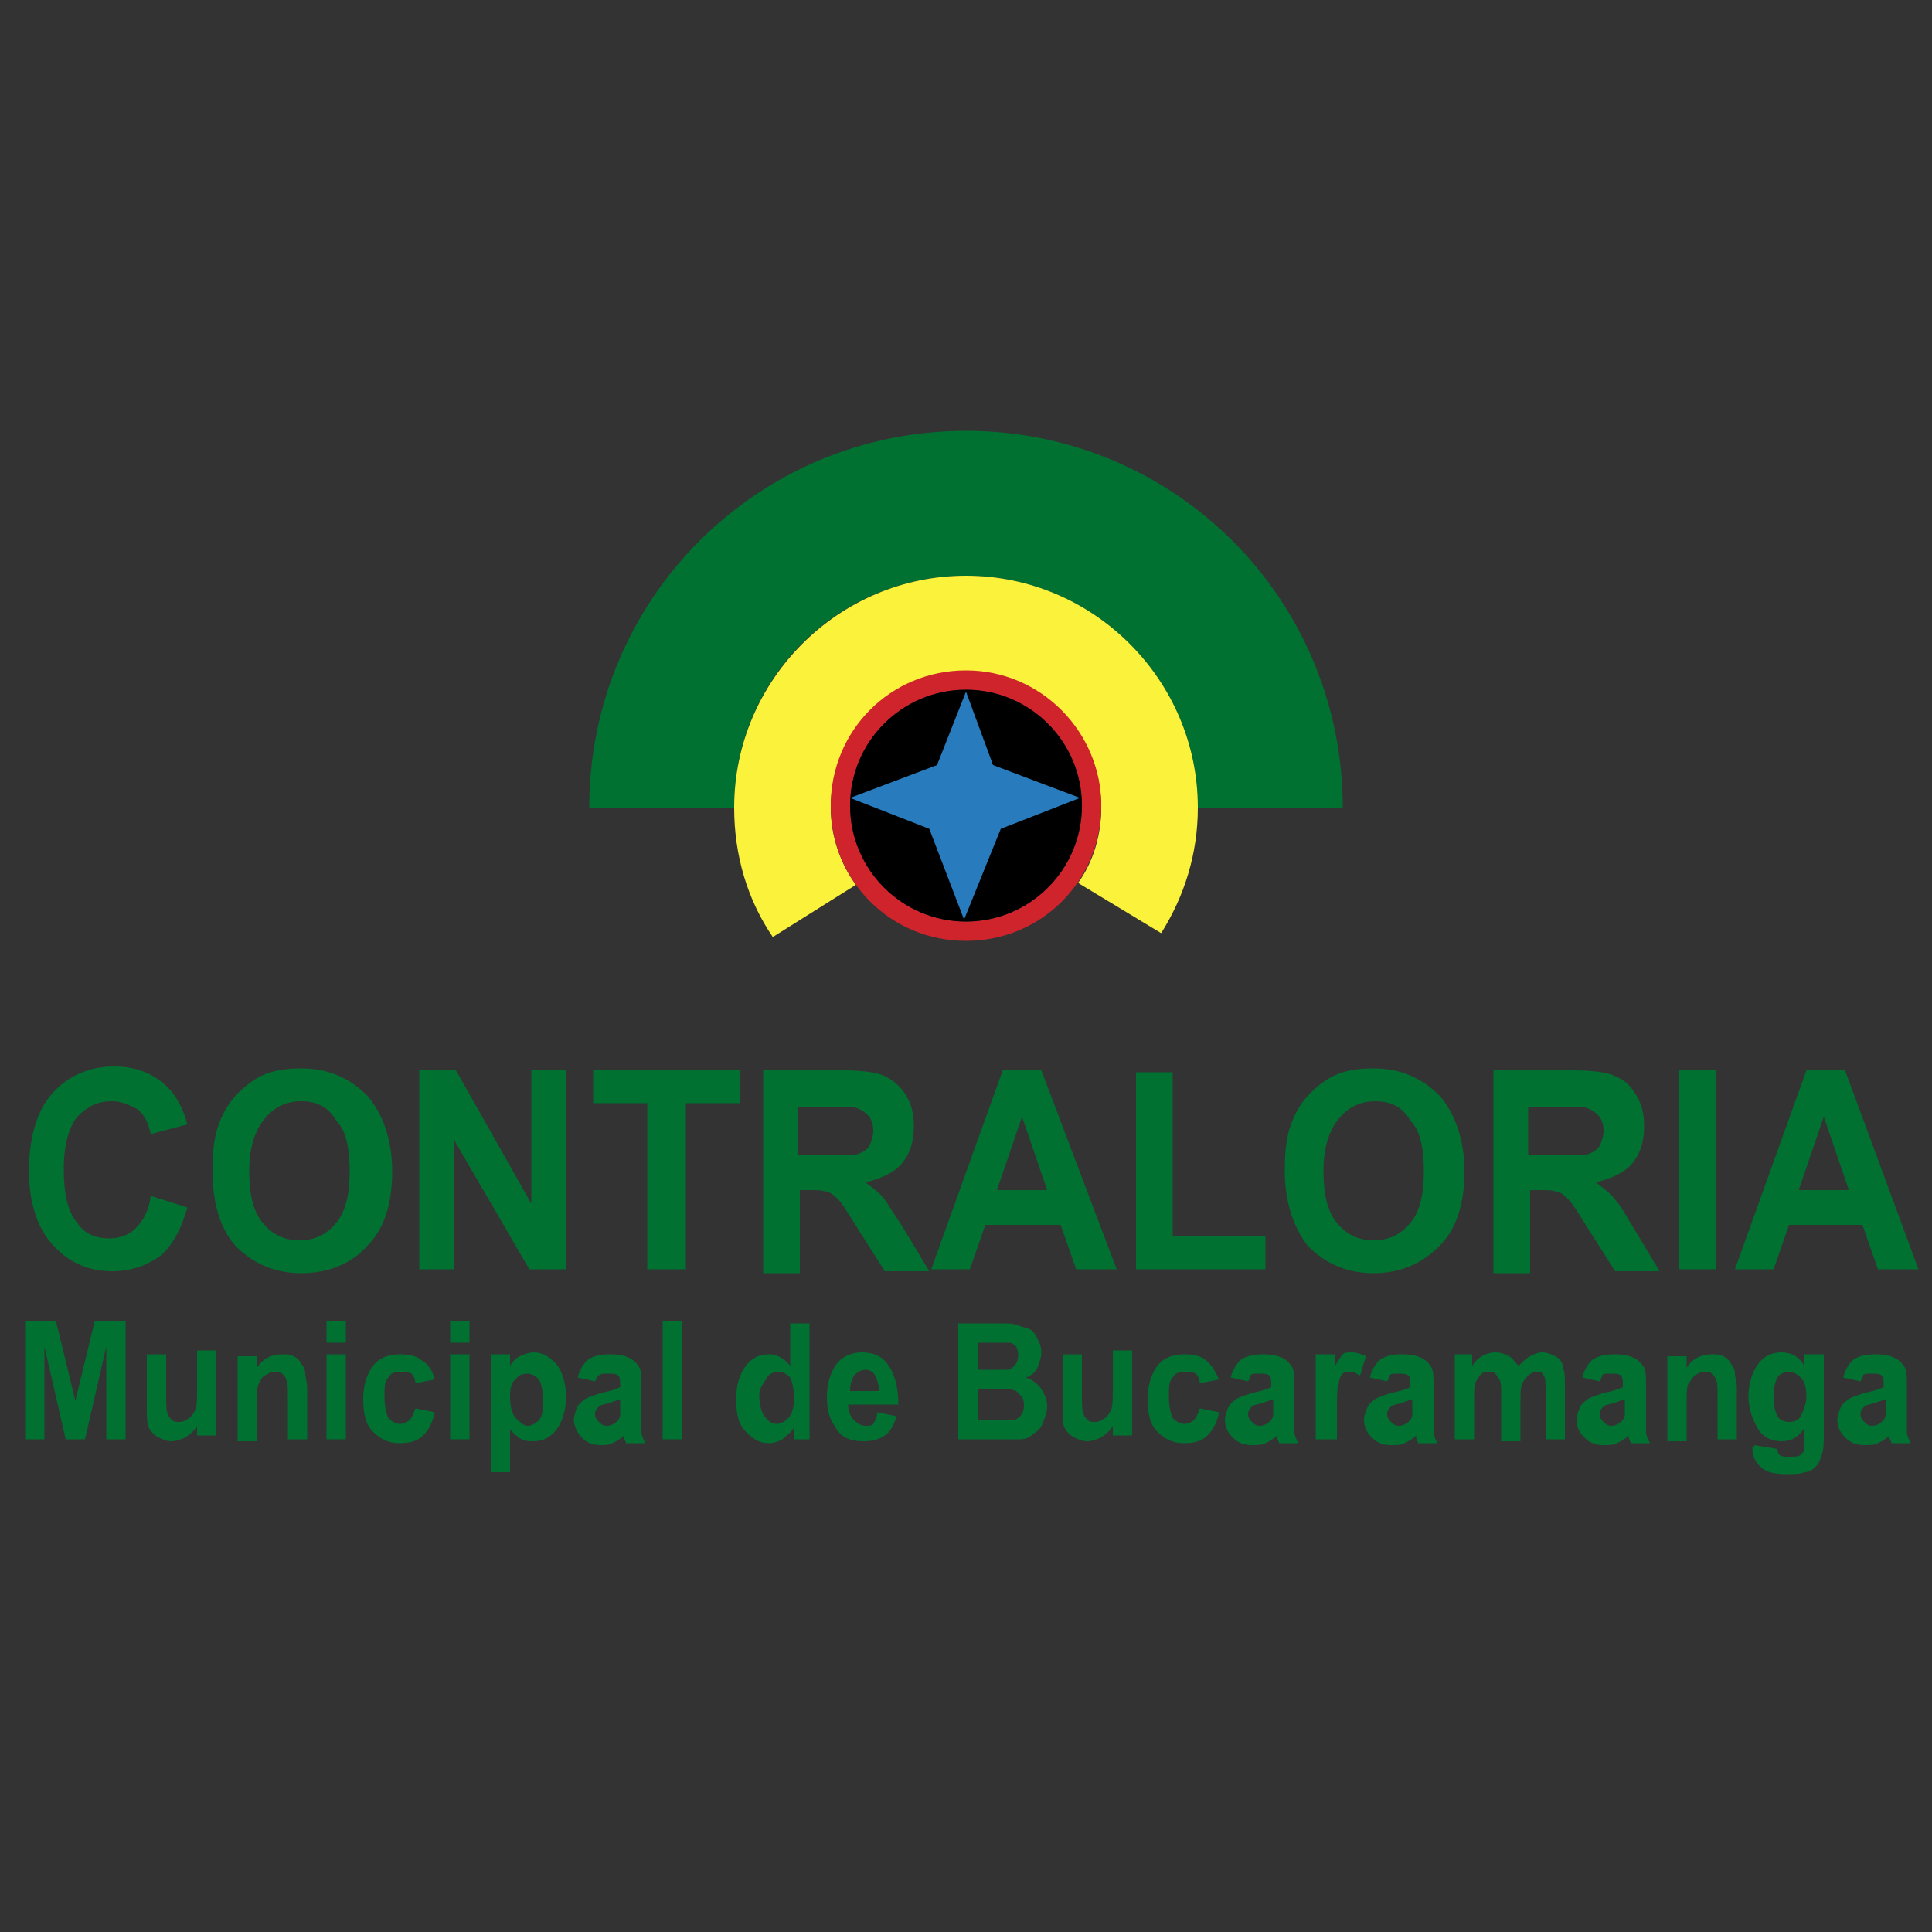<?xml version="1.0" encoding="utf-8"?>
<!-- Generator: Adobe Illustrator 26.0.1, SVG Export Plug-In . SVG Version: 6.00 Build 0)  -->
<svg version="1.1" id="Contraloria" xmlns="http://www.w3.org/2000/svg" xmlns:xlink="http://www.w3.org/1999/xlink" x="0px"
	 y="0px" viewBox="0 0 100 100" style="enable-background:new 0 0 100 100;" xml:space="preserve">
<rect x="0" y="0" width="100" height="100" fill="#333333" stroke="none"/>
<style type="text/css">
	.st0{fill:#007131;}
	.st1{fill:#FAF23B;}
	.st2{fill:#D0242D;}
	.st3{fill:#287CBD;}
</style>
<g id="Logo">
	<path class="st0" d="M50,29.8c6.6,0,12,5.4,12,12h7.5c0-10.8-8.7-19.5-19.5-19.5S30.5,31,30.5,41.8H38C38,35.1,43.4,29.8,50,29.8z"
		/>
	<path class="st1" d="M44.3,45.8c-0.8-1.1-1.3-2.5-1.3-4c0-3.9,3.1-7,7-7s7,3.1,7,7c0,1.4-0.4,2.8-1.2,3.9l4.3,2.6
		c1.2-1.9,1.9-4.1,1.9-6.5c0-6.6-5.4-12-12-12s-12,5.4-12,12c0,2.5,0.7,4.8,2,6.7L44.3,45.8z"/>
	<path class="st2" d="M50,34.7c-3.9,0-7,3.1-7,7c0,3.9,3.1,7,7,7s7-3.1,7-7C57,37.9,53.9,34.7,50,34.7z M50,47.7c-3.3,0-6-2.7-6-6
		s2.7-6,6-6s6,2.7,6,6S53.3,47.7,50,47.7z"/>
	<circle cx="50" cy="41.7" r="6"/>
	<path class="st3" d="M51.8,42.9l4.1-1.6l-4.5-1.7L50,35.8l-1.5,3.8l-4.5,1.7l4.1,1.6l1.8,4.7L51.8,42.9z"/>
</g>
<g>
	<path class="st0" d="M7.8,61.9l1.9,0.6c-0.3,1.1-0.8,2-1.4,2.5c-0.7,0.5-1.5,0.8-2.5,0.8c-1.3,0-2.3-0.5-3.1-1.4
		c-0.8-0.9-1.2-2.2-1.2-3.8c0-1.7,0.4-3.1,1.2-4s1.9-1.4,3.2-1.4c1.2,0,2.1,0.4,2.8,1.1c0.4,0.4,0.8,1.1,1,1.9l-1.9,0.5
		c-0.1-0.5-0.3-1-0.7-1.3C6.7,57.2,6.3,57,5.8,57C5,57,4.5,57.3,4,57.8c-0.4,0.5-0.7,1.4-0.7,2.7c0,1.3,0.2,2.2,0.7,2.8
		c0.4,0.6,1,0.8,1.7,0.8c0.5,0,1-0.2,1.3-0.5C7.4,63.2,7.7,62.7,7.8,61.9z"/>
	<path class="st0" d="M11,60.6c0-1.1,0.1-1.9,0.4-2.6c0.2-0.5,0.5-1,0.9-1.4s0.8-0.7,1.2-0.9c0.6-0.3,1.3-0.4,2.1-0.4
		c1.4,0,2.5,0.5,3.4,1.4c0.8,0.9,1.3,2.3,1.3,3.9c0,1.7-0.4,3-1.3,3.9c-0.8,0.9-2,1.4-3.4,1.4c-1.4,0-2.5-0.5-3.4-1.4
		C11.4,63.6,11,62.3,11,60.6z M12.9,60.6c0,1.2,0.2,2.1,0.7,2.7c0.5,0.6,1.1,0.9,1.9,0.9s1.4-0.3,1.9-0.9c0.5-0.6,0.7-1.5,0.7-2.7
		c0-1.2-0.2-2.1-0.7-2.6C17,57.3,16.4,57,15.6,57s-1.4,0.3-1.9,0.9S12.9,59.4,12.9,60.6z"/>
	<path class="st0" d="M21.7,65.7V55.4h1.9l3.9,6.9v-6.9h1.8v10.3h-1.9L23.5,59v6.7H21.7z"/>
	<path class="st0" d="M33.5,65.7v-8.6h-2.8v-1.7h7.6v1.7h-2.8v8.6H33.5z"/>
	<path class="st0" d="M39.5,65.7V55.4h4.1c1,0,1.8,0.1,2.2,0.3s0.8,0.5,1.1,1s0.4,1,0.4,1.6c0,0.8-0.2,1.4-0.6,1.9
		c-0.4,0.5-1.1,0.8-1.9,1c0.4,0.3,0.8,0.6,1,0.9s0.6,0.9,1.1,1.7l1.2,2h-2.3l-1.4-2.2c-0.5-0.8-0.8-1.3-1-1.5
		c-0.2-0.2-0.4-0.4-0.6-0.4c-0.2-0.1-0.5-0.1-1-0.1h-0.4v4.3H39.5z M41.4,59.8h1.4c0.9,0,1.5,0,1.7-0.1s0.4-0.2,0.5-0.4
		c0.1-0.2,0.2-0.5,0.2-0.8c0-0.3-0.1-0.6-0.3-0.8c-0.2-0.2-0.4-0.3-0.7-0.4c-0.2,0-0.6,0-1.4,0h-1.5V59.8z"/>
	<path class="st0" d="M57.8,65.7h-2.1l-0.8-2.3H51l-0.8,2.3h-2l3.7-10.3h2L57.8,65.7z M54.2,61.6l-1.3-3.8l-1.3,3.8H54.2z"/>
	<path class="st0" d="M58.8,65.7V55.5h1.9V64h4.8v1.7H58.8z"/>
	<path class="st0" d="M66.5,60.6c0-1.1,0.1-1.9,0.4-2.6c0.2-0.5,0.5-1,0.9-1.4c0.4-0.4,0.8-0.7,1.2-0.9c0.6-0.3,1.3-0.4,2.1-0.4
		c1.4,0,2.5,0.5,3.4,1.4c0.8,0.9,1.3,2.3,1.3,3.9c0,1.7-0.4,3-1.3,3.9s-2,1.4-3.4,1.4c-1.4,0-2.5-0.5-3.4-1.4
		C67,63.6,66.5,62.3,66.5,60.6z M68.5,60.6c0,1.2,0.2,2.1,0.7,2.7s1.1,0.9,1.9,0.9c0.8,0,1.4-0.3,1.9-0.9c0.5-0.6,0.7-1.5,0.7-2.7
		c0-1.2-0.2-2.1-0.7-2.6C72.6,57.3,72,57,71.2,57c-0.8,0-1.4,0.3-1.9,0.9S68.5,59.4,68.5,60.6z"/>
	<path class="st0" d="M77.3,65.7V55.4h4.1c1,0,1.8,0.1,2.2,0.3c0.5,0.2,0.8,0.5,1.1,1c0.3,0.5,0.4,1,0.4,1.6c0,0.8-0.2,1.4-0.6,1.9
		c-0.4,0.5-1.1,0.8-1.9,1c0.4,0.3,0.8,0.6,1,0.9c0.3,0.3,0.6,0.9,1.1,1.7l1.2,2h-2.3l-1.4-2.2c-0.5-0.8-0.8-1.3-1-1.5
		c-0.2-0.2-0.4-0.4-0.6-0.4c-0.2-0.1-0.5-0.1-1-0.1h-0.4v4.3H77.3z M79.2,59.8h1.4c0.9,0,1.5,0,1.7-0.1c0.2-0.1,0.4-0.2,0.5-0.4
		c0.1-0.2,0.2-0.5,0.2-0.8c0-0.3-0.1-0.6-0.3-0.8c-0.2-0.2-0.4-0.3-0.7-0.4c-0.2,0-0.6,0-1.4,0h-1.5V59.8z"/>
	<path class="st0" d="M86.9,65.7V55.4h1.9v10.3H86.9z"/>
	<path class="st0" d="M99.3,65.7h-2.1l-0.8-2.3h-3.8l-0.8,2.3h-2l3.7-10.3h2L99.3,65.7z M95.7,61.6l-1.3-3.8l-1.3,3.8H95.7z"/>
</g>
<g>
	<path class="st0" d="M1.3,74.5v-6.1h1.6l1,4.1l1-4.1h1.6v6.1h-1v-4.8l-1.1,4.8H3.4l-1.1-4.8v4.8H1.3z"/>
	<path class="st0" d="M10.2,74.5v-0.7c-0.1,0.2-0.3,0.4-0.6,0.6c-0.2,0.1-0.5,0.2-0.7,0.2c-0.3,0-0.5-0.1-0.7-0.2
		c-0.2-0.1-0.4-0.3-0.5-0.5s-0.1-0.6-0.1-1v-2.8h1v2c0,0.6,0,1,0.1,1.1c0,0.1,0.1,0.2,0.2,0.3s0.2,0.1,0.4,0.1
		c0.2,0,0.3-0.1,0.5-0.2c0.1-0.1,0.2-0.2,0.3-0.4c0.1-0.2,0.1-0.6,0.1-1.2v-1.9h1v4.4H10.2z"/>
	<path class="st0" d="M15.9,74.5h-1v-2.2c0-0.5,0-0.8-0.1-0.9c0-0.1-0.1-0.2-0.2-0.3c-0.1-0.1-0.2-0.1-0.4-0.1
		c-0.2,0-0.3,0.1-0.5,0.2s-0.2,0.3-0.3,0.4c-0.1,0.2-0.1,0.5-0.1,1v2h-1v-4.4h1v0.6c0.3-0.5,0.8-0.7,1.3-0.7c0.2,0,0.4,0,0.6,0.1
		c0.2,0.1,0.3,0.2,0.4,0.4c0.1,0.1,0.2,0.3,0.2,0.5c0,0.2,0.1,0.4,0.1,0.8V74.5z"/>
	<path class="st0" d="M16.9,69.5v-1.1h1v1.1H16.9z M16.9,74.5v-4.4h1v4.4H16.9z"/>
	<path class="st0" d="M22.5,71.4l-1,0.2c0-0.2-0.1-0.4-0.2-0.5C21.1,71,20.9,71,20.7,71c-0.3,0-0.5,0.1-0.6,0.3
		c-0.2,0.2-0.2,0.5-0.2,1c0,0.5,0.1,0.9,0.2,1.1c0.2,0.2,0.4,0.3,0.6,0.3c0.2,0,0.4-0.1,0.5-0.2c0.1-0.1,0.2-0.3,0.3-0.6l1,0.2
		c-0.1,0.5-0.3,0.9-0.6,1.2c-0.3,0.3-0.7,0.4-1.2,0.4c-0.6,0-1-0.2-1.4-0.6s-0.5-1-0.5-1.7c0-0.7,0.2-1.3,0.5-1.7
		c0.3-0.4,0.8-0.6,1.4-0.6c0.5,0,0.9,0.1,1.1,0.3C22.2,70.6,22.4,71,22.5,71.4z"/>
	<path class="st0" d="M23.3,69.5v-1.1h1v1.1H23.3z M23.3,74.5v-4.4h1v4.4H23.3z"/>
	<path class="st0" d="M25.4,70.1h1v0.6c0.1-0.2,0.3-0.4,0.5-0.5c0.2-0.1,0.5-0.2,0.7-0.2c0.5,0,0.8,0.2,1.2,0.6
		c0.3,0.4,0.5,1,0.5,1.7c0,0.7-0.2,1.3-0.5,1.7c-0.3,0.4-0.7,0.6-1.2,0.6c-0.2,0-0.4,0-0.6-0.1c-0.2-0.1-0.4-0.3-0.6-0.5v2.2h-1
		V70.1z M26.4,72.3c0,0.5,0.1,0.9,0.3,1.1s0.4,0.4,0.6,0.4c0.2,0,0.4-0.1,0.6-0.3s0.2-0.6,0.2-1.1c0-0.5-0.1-0.8-0.2-1
		c-0.2-0.2-0.4-0.3-0.6-0.3c-0.3,0-0.5,0.1-0.6,0.3C26.5,71.5,26.4,71.8,26.4,72.3z"/>
	<path class="st0" d="M30.8,71.5l-0.9-0.2c0.1-0.4,0.3-0.7,0.5-0.9c0.3-0.2,0.6-0.3,1.2-0.3c0.5,0,0.8,0.1,1,0.2s0.4,0.3,0.5,0.5
		s0.1,0.5,0.1,1l0,1.4c0,0.4,0,0.7,0,0.9c0,0.2,0.1,0.4,0.2,0.6h-1c0-0.1-0.1-0.2-0.1-0.3c0-0.1,0-0.1,0-0.1
		c-0.2,0.2-0.4,0.3-0.6,0.4c-0.2,0.1-0.4,0.1-0.6,0.1c-0.4,0-0.7-0.1-1-0.4c-0.2-0.2-0.4-0.6-0.4-0.9c0-0.2,0.1-0.5,0.2-0.7
		s0.3-0.3,0.4-0.4c0.2-0.1,0.5-0.2,0.8-0.3c0.5-0.1,0.8-0.2,1-0.3v-0.1c0-0.2,0-0.4-0.1-0.5c-0.1-0.1-0.3-0.1-0.6-0.1
		c-0.2,0-0.3,0-0.4,0.1C31,71.1,30.9,71.3,30.8,71.5z M32.2,72.4c-0.1,0-0.3,0.1-0.6,0.2c-0.3,0.1-0.5,0.1-0.6,0.2
		c-0.1,0.1-0.2,0.2-0.2,0.4c0,0.2,0.1,0.3,0.2,0.4c0.1,0.1,0.2,0.2,0.4,0.2c0.2,0,0.4-0.1,0.5-0.2c0.1-0.1,0.2-0.2,0.2-0.4
		c0-0.1,0-0.3,0-0.6V72.4z"/>
	<path class="st0" d="M34.3,74.5v-6.1h1v6.1H34.3z"/>
	<path class="st0" d="M42.1,74.5h-1v-0.6c-0.2,0.3-0.4,0.4-0.6,0.6c-0.2,0.1-0.4,0.2-0.7,0.2c-0.5,0-0.8-0.2-1.2-0.6s-0.5-1-0.5-1.7
		c0-0.7,0.2-1.3,0.5-1.7s0.7-0.6,1.2-0.6c0.4,0,0.8,0.2,1.1,0.6v-2.2h1V74.5z M39.3,72.2c0,0.5,0.1,0.8,0.2,1
		c0.2,0.3,0.4,0.5,0.7,0.5c0.2,0,0.4-0.1,0.6-0.3c0.2-0.2,0.3-0.6,0.3-1c0-0.5-0.1-0.9-0.2-1.1c-0.2-0.2-0.4-0.3-0.6-0.3
		c-0.2,0-0.5,0.1-0.6,0.3S39.3,71.8,39.3,72.2z"/>
	<path class="st0" d="M45.4,73.1l1,0.2c-0.1,0.4-0.3,0.8-0.6,1c-0.3,0.2-0.6,0.3-1.1,0.3c-0.7,0-1.2-0.2-1.5-0.8
		c-0.3-0.4-0.4-0.9-0.4-1.5c0-0.7,0.2-1.3,0.5-1.7s0.8-0.6,1.3-0.6c0.6,0,1.1,0.2,1.4,0.7c0.3,0.4,0.5,1.1,0.5,2h-2.6
		c0,0.3,0.1,0.6,0.3,0.8c0.2,0.2,0.4,0.3,0.6,0.3c0.2,0,0.3,0,0.4-0.1C45.3,73.5,45.4,73.4,45.4,73.1z M45.5,72
		c0-0.3-0.1-0.6-0.2-0.8c-0.1-0.2-0.3-0.3-0.5-0.3c-0.2,0-0.4,0.1-0.6,0.3c-0.1,0.2-0.2,0.4-0.2,0.8H45.5z"/>
	<path class="st0" d="M49.5,68.5h2.2c0.4,0,0.8,0,1,0.1s0.4,0.1,0.6,0.2c0.2,0.1,0.3,0.3,0.4,0.5c0.1,0.2,0.2,0.4,0.2,0.7
		c0,0.3-0.1,0.5-0.2,0.8c-0.1,0.2-0.3,0.4-0.6,0.5c0.3,0.1,0.6,0.3,0.8,0.6c0.2,0.3,0.3,0.6,0.3,0.9c0,0.3-0.1,0.5-0.2,0.8
		c-0.1,0.3-0.3,0.5-0.5,0.6c-0.2,0.2-0.4,0.3-0.7,0.3c-0.2,0-0.6,0-1.3,0h-1.9V68.5z M50.6,69.5v1.4h0.7c0.4,0,0.7,0,0.8,0
		c0.2,0,0.3-0.1,0.4-0.2c0.1-0.1,0.2-0.3,0.2-0.5c0-0.2,0-0.3-0.1-0.5c-0.1-0.1-0.2-0.2-0.4-0.2c-0.1,0-0.4,0-0.9,0H50.6z
		 M50.6,71.9v1.6h1c0.4,0,0.6,0,0.8,0c0.2,0,0.3-0.1,0.4-0.2c0.1-0.1,0.2-0.3,0.2-0.5c0-0.2,0-0.3-0.1-0.5c-0.1-0.1-0.2-0.2-0.3-0.3
		c-0.2-0.1-0.5-0.1-1-0.1H50.6z"/>
	<path class="st0" d="M57.6,74.5v-0.7c-0.1,0.2-0.3,0.4-0.6,0.6c-0.2,0.1-0.5,0.2-0.7,0.2c-0.3,0-0.5-0.1-0.7-0.2
		c-0.2-0.1-0.4-0.3-0.5-0.5c-0.1-0.2-0.1-0.6-0.1-1v-2.8h1v2c0,0.6,0,1,0.1,1.1c0,0.1,0.1,0.2,0.2,0.3s0.2,0.1,0.4,0.1
		c0.2,0,0.3-0.1,0.5-0.2c0.1-0.1,0.2-0.2,0.3-0.4c0.1-0.2,0.1-0.6,0.1-1.2v-1.9h1v4.4H57.6z"/>
	<path class="st0" d="M63.1,71.4l-1,0.2c0-0.2-0.1-0.4-0.2-0.5C61.7,71,61.5,71,61.3,71c-0.3,0-0.5,0.1-0.6,0.3
		c-0.2,0.2-0.2,0.5-0.2,1c0,0.5,0.1,0.9,0.2,1.1c0.2,0.2,0.4,0.3,0.6,0.3c0.2,0,0.4-0.1,0.5-0.2c0.1-0.1,0.2-0.3,0.3-0.6l1,0.2
		c-0.1,0.5-0.3,0.9-0.6,1.2c-0.3,0.3-0.7,0.4-1.2,0.4c-0.6,0-1-0.2-1.4-0.6s-0.5-1-0.5-1.7c0-0.7,0.2-1.3,0.5-1.7
		c0.3-0.4,0.8-0.6,1.4-0.6c0.5,0,0.9,0.1,1.1,0.3C62.7,70.6,62.9,71,63.1,71.4z"/>
	<path class="st0" d="M64.6,71.5l-0.9-0.2c0.1-0.4,0.3-0.7,0.5-0.9c0.3-0.2,0.6-0.3,1.2-0.3c0.5,0,0.8,0.1,1,0.2
		c0.2,0.1,0.4,0.3,0.5,0.5s0.1,0.5,0.1,1l0,1.4c0,0.4,0,0.7,0,0.9c0,0.2,0.1,0.4,0.2,0.6h-1c0-0.1-0.1-0.2-0.1-0.3
		c0-0.1,0-0.1,0-0.1c-0.2,0.2-0.4,0.3-0.6,0.4c-0.2,0.1-0.4,0.1-0.7,0.1c-0.4,0-0.7-0.1-1-0.4s-0.4-0.6-0.4-0.9
		c0-0.2,0.1-0.5,0.2-0.7s0.3-0.3,0.4-0.4c0.2-0.1,0.5-0.2,0.8-0.3c0.5-0.1,0.8-0.2,1-0.3v-0.1c0-0.2,0-0.4-0.1-0.5s-0.3-0.1-0.6-0.1
		c-0.2,0-0.3,0-0.4,0.1C64.8,71.1,64.7,71.3,64.6,71.5z M66,72.4c-0.1,0-0.3,0.1-0.6,0.2c-0.3,0.1-0.5,0.1-0.6,0.2
		c-0.1,0.1-0.2,0.2-0.2,0.4c0,0.2,0.1,0.3,0.2,0.4c0.1,0.1,0.2,0.2,0.4,0.2c0.2,0,0.4-0.1,0.5-0.2c0.1-0.1,0.2-0.2,0.2-0.4
		c0-0.1,0-0.3,0-0.6V72.4z"/>
	<path class="st0" d="M69.1,74.5h-1v-4.4h1v0.6c0.2-0.3,0.3-0.5,0.4-0.6c0.1-0.1,0.3-0.1,0.5-0.1c0.2,0,0.5,0.1,0.7,0.2l-0.3,1
		c-0.2-0.1-0.3-0.2-0.5-0.2c-0.1,0-0.3,0-0.4,0.1s-0.2,0.3-0.2,0.5c-0.1,0.2-0.1,0.7-0.1,1.5V74.5z"/>
	<path class="st0" d="M71.8,71.5l-0.9-0.2c0.1-0.4,0.3-0.7,0.5-0.9c0.3-0.2,0.6-0.3,1.2-0.3c0.5,0,0.8,0.1,1,0.2
		c0.2,0.1,0.4,0.3,0.5,0.5s0.1,0.5,0.1,1l0,1.4c0,0.4,0,0.7,0,0.9c0,0.2,0.1,0.4,0.2,0.6h-1c0-0.1-0.1-0.2-0.1-0.3
		c0-0.1,0-0.1,0-0.1c-0.2,0.2-0.4,0.3-0.6,0.4c-0.2,0.1-0.4,0.1-0.7,0.1c-0.4,0-0.7-0.1-1-0.4s-0.4-0.6-0.4-0.9
		c0-0.2,0.1-0.5,0.2-0.7s0.3-0.3,0.4-0.4c0.2-0.1,0.5-0.2,0.8-0.3c0.5-0.1,0.8-0.2,1-0.3v-0.1c0-0.2,0-0.4-0.1-0.5s-0.3-0.1-0.6-0.1
		c-0.2,0-0.3,0-0.4,0.1C72,71.1,71.9,71.3,71.8,71.5z M73.2,72.4c-0.1,0-0.3,0.1-0.6,0.2c-0.3,0.1-0.5,0.1-0.6,0.2
		c-0.1,0.1-0.2,0.2-0.2,0.4c0,0.2,0.1,0.3,0.2,0.4c0.1,0.1,0.2,0.2,0.4,0.2c0.2,0,0.4-0.1,0.5-0.2c0.1-0.1,0.2-0.2,0.2-0.4
		c0-0.1,0-0.3,0-0.6V72.4z"/>
	<path class="st0" d="M75.2,70.1h1v0.6c0.3-0.5,0.8-0.7,1.2-0.7c0.3,0,0.5,0.1,0.7,0.2c0.2,0.1,0.3,0.3,0.5,0.5
		c0.2-0.2,0.4-0.4,0.6-0.5c0.2-0.1,0.4-0.2,0.6-0.2c0.3,0,0.5,0.1,0.7,0.2c0.2,0.1,0.4,0.3,0.4,0.6C81,71,81,71.3,81,71.7v2.8h-1V72
		c0-0.4,0-0.7-0.1-0.8c-0.1-0.2-0.2-0.2-0.4-0.2c-0.1,0-0.3,0.1-0.4,0.2s-0.2,0.2-0.3,0.4c-0.1,0.2-0.1,0.5-0.1,0.9v2.1h-1v-2.4
		c0-0.4,0-0.7-0.1-0.8s-0.1-0.2-0.2-0.3s-0.2-0.1-0.3-0.1c-0.2,0-0.3,0-0.4,0.1c-0.1,0.1-0.2,0.2-0.3,0.4c-0.1,0.2-0.1,0.5-0.1,0.9
		v2.1h-1V70.1z"/>
	<path class="st0" d="M82.8,71.5l-0.9-0.2c0.1-0.4,0.3-0.7,0.5-0.9c0.3-0.2,0.6-0.3,1.2-0.3c0.5,0,0.8,0.1,1,0.2
		c0.2,0.1,0.4,0.3,0.5,0.5s0.1,0.5,0.1,1l0,1.4c0,0.4,0,0.7,0,0.9c0,0.2,0.1,0.4,0.2,0.6h-1c0-0.1-0.1-0.2-0.1-0.3
		c0-0.1,0-0.1,0-0.1c-0.2,0.2-0.4,0.3-0.6,0.4c-0.2,0.1-0.4,0.1-0.7,0.1c-0.4,0-0.7-0.1-1-0.4s-0.4-0.6-0.4-0.9
		c0-0.2,0.1-0.5,0.2-0.7s0.3-0.3,0.4-0.4c0.2-0.1,0.5-0.2,0.8-0.3c0.5-0.1,0.8-0.2,1-0.3v-0.1c0-0.2,0-0.4-0.1-0.5s-0.3-0.1-0.6-0.1
		c-0.2,0-0.3,0-0.4,0.1C83,71.1,82.9,71.3,82.8,71.5z M84.2,72.4c-0.1,0-0.3,0.1-0.6,0.2c-0.3,0.1-0.5,0.1-0.6,0.2
		c-0.1,0.1-0.2,0.2-0.2,0.4c0,0.2,0.1,0.3,0.2,0.4c0.1,0.1,0.2,0.2,0.4,0.2c0.2,0,0.4-0.1,0.5-0.2c0.1-0.1,0.2-0.2,0.2-0.4
		c0-0.1,0-0.3,0-0.6V72.4z"/>
	<path class="st0" d="M89.9,74.5h-1v-2.2c0-0.5,0-0.8-0.1-0.9c0-0.1-0.1-0.2-0.2-0.3c-0.1-0.1-0.2-0.1-0.4-0.1
		c-0.2,0-0.3,0.1-0.5,0.2c-0.1,0.1-0.2,0.3-0.3,0.4c-0.1,0.2-0.1,0.5-0.1,1v2h-1v-4.4h1v0.6c0.3-0.5,0.8-0.7,1.3-0.7
		c0.2,0,0.4,0,0.6,0.1c0.2,0.1,0.3,0.2,0.4,0.4c0.1,0.1,0.2,0.3,0.2,0.5c0,0.2,0.1,0.4,0.1,0.8V74.5z"/>
	<path class="st0" d="M90.8,74.8L92,75c0,0.2,0.1,0.3,0.1,0.3c0.1,0.1,0.3,0.1,0.5,0.1c0.3,0,0.5,0,0.6-0.1c0.1-0.1,0.2-0.2,0.2-0.3
		c0-0.1,0-0.3,0-0.5v-0.6c-0.3,0.5-0.7,0.7-1.2,0.7c-0.5,0-1-0.2-1.3-0.8c-0.2-0.4-0.4-0.9-0.4-1.5c0-0.7,0.2-1.3,0.5-1.7
		s0.7-0.6,1.2-0.6c0.5,0,0.9,0.2,1.2,0.7v-0.6h1v4c0,0.5,0,0.9-0.1,1.2c-0.1,0.3-0.2,0.5-0.3,0.6s-0.3,0.3-0.6,0.3
		c-0.2,0.1-0.5,0.1-0.9,0.1c-0.7,0-1.1-0.1-1.4-0.4c-0.3-0.3-0.4-0.6-0.4-1C90.8,74.9,90.8,74.9,90.8,74.8z M91.8,72.3
		c0,0.5,0.1,0.8,0.2,1s0.4,0.3,0.6,0.3c0.3,0,0.5-0.1,0.6-0.3s0.3-0.6,0.3-1c0-0.5-0.1-0.8-0.3-1c-0.2-0.2-0.4-0.3-0.6-0.3
		c-0.2,0-0.5,0.1-0.6,0.3S91.8,71.8,91.8,72.3z"/>
	<path class="st0" d="M96.3,71.5l-0.9-0.2c0.1-0.4,0.3-0.7,0.5-0.9c0.3-0.2,0.6-0.3,1.2-0.3c0.5,0,0.8,0.1,1,0.2
		c0.2,0.1,0.4,0.3,0.5,0.5s0.1,0.5,0.1,1l0,1.4c0,0.4,0,0.7,0,0.9c0,0.2,0.1,0.4,0.2,0.6h-1c0-0.1-0.1-0.2-0.1-0.3
		c0-0.1,0-0.1,0-0.1c-0.2,0.2-0.4,0.3-0.6,0.4c-0.2,0.1-0.4,0.1-0.7,0.1c-0.4,0-0.7-0.1-1-0.4s-0.4-0.6-0.4-0.9
		c0-0.2,0.1-0.5,0.2-0.7s0.3-0.3,0.4-0.4c0.2-0.1,0.5-0.2,0.8-0.3c0.5-0.1,0.8-0.2,1-0.3v-0.1c0-0.2,0-0.4-0.1-0.5s-0.3-0.1-0.6-0.1
		c-0.2,0-0.3,0-0.4,0.1C96.5,71.1,96.4,71.3,96.3,71.5z M97.7,72.4c-0.1,0-0.3,0.1-0.6,0.2c-0.3,0.1-0.5,0.1-0.6,0.2
		c-0.1,0.1-0.2,0.2-0.2,0.4c0,0.2,0.1,0.3,0.2,0.4c0.1,0.1,0.2,0.2,0.4,0.2c0.2,0,0.4-0.1,0.5-0.2c0.1-0.1,0.2-0.2,0.2-0.4
		c0-0.1,0-0.3,0-0.6V72.4z"/>
</g>
<g>
</g>
<g>
</g>
<g>
</g>
<g>
</g>
<g>
</g>
<g>
</g>
<g>
</g>
<g>
</g>
<g>
</g>
<g>
</g>
<g>
</g>
<g>
</g>
<g>
</g>
<g>
</g>
<g>
</g>
</svg>
